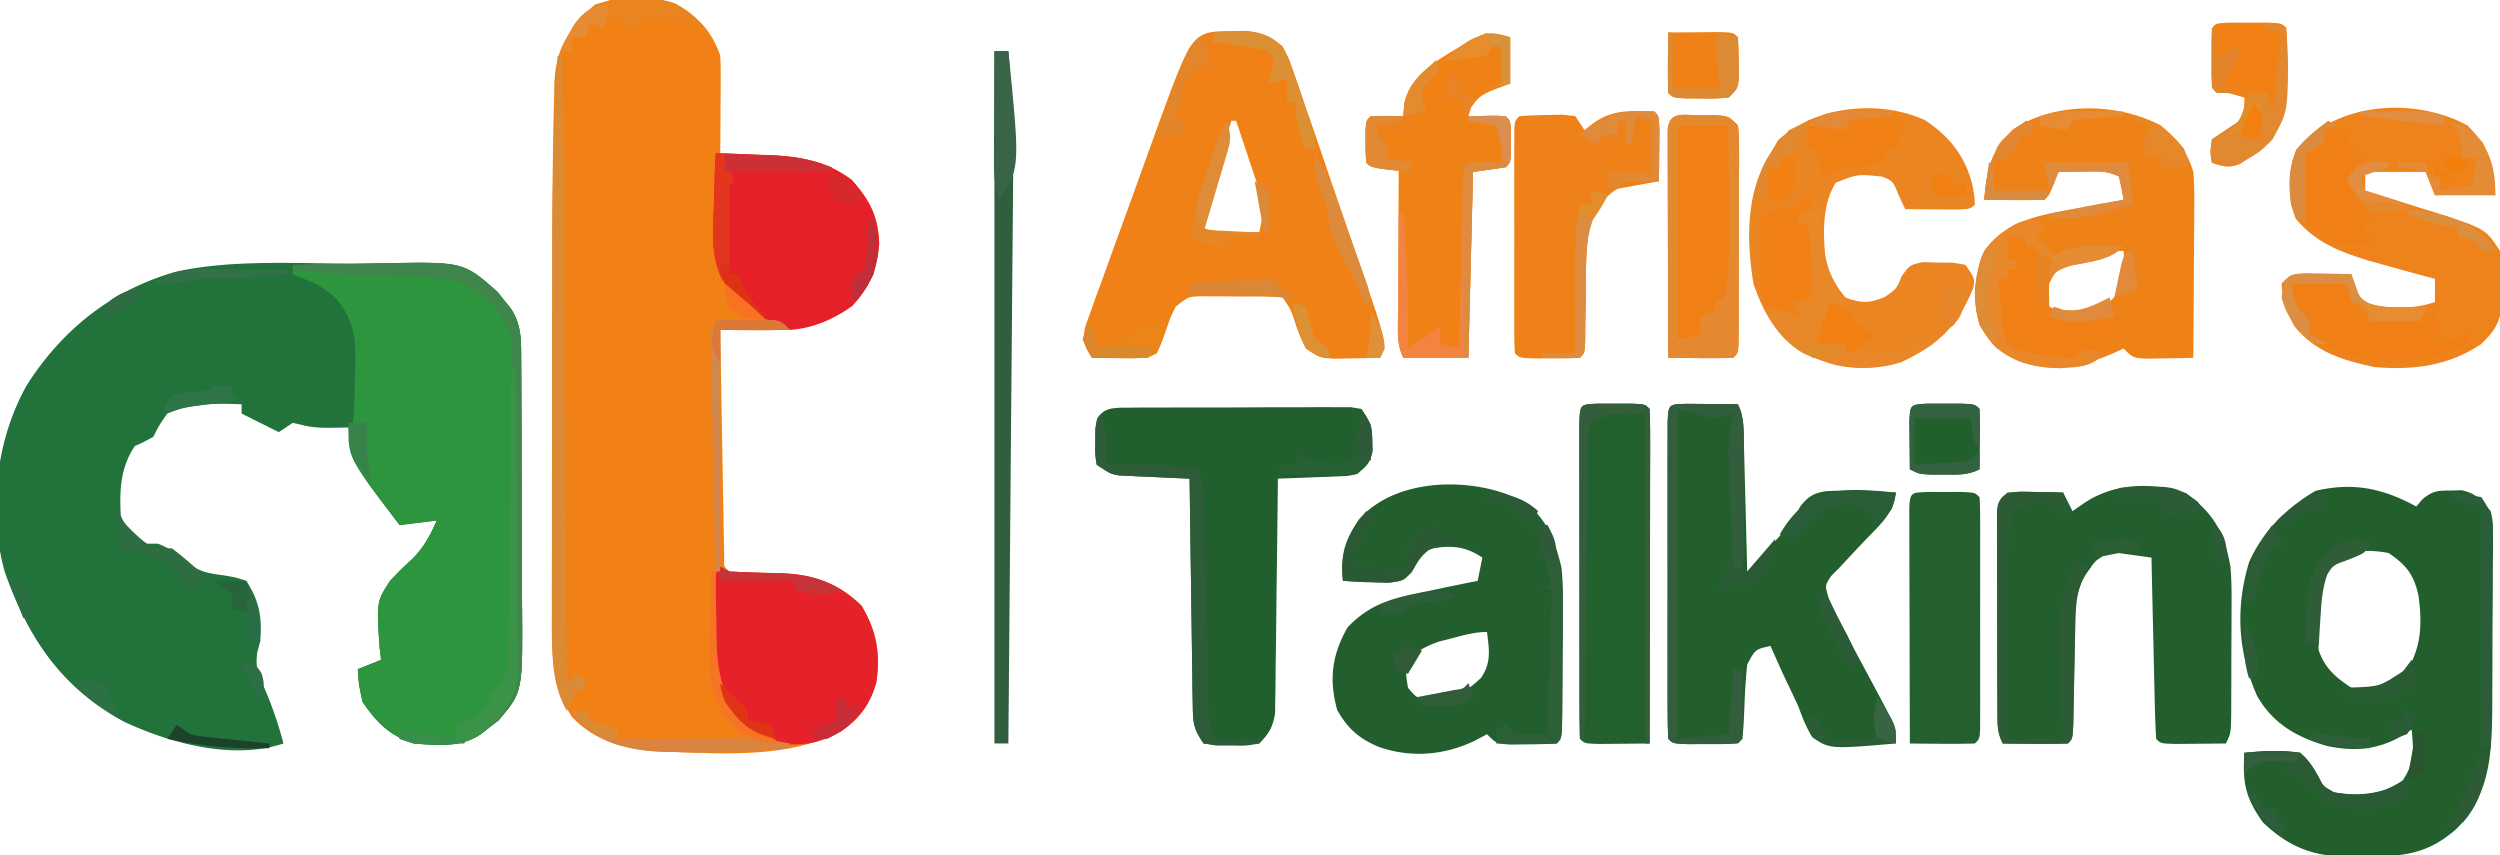 <svg xmlns="http://www.w3.org/2000/svg" width="538" height="184"><path fill="#F18015" d="M145.203.719c4.84 2.61 8.067 6.09 9.797 11.281.081 1.627.108 3.258.098 4.887l-.01 2.842-.025 2.959-.014 2.994c-.012 2.44-.028 4.879-.049 7.318l3.656.113c1.615.066 3.23.132 4.844.2l2.398.068c6.467.291 12.102 1.39 17.38 5.31 3.914 4.413 5.747 7.89 5.921 13.852-.454 5.598-1.988 9.16-5.824 13.27-6.501 4.67-12.9 5.369-20.695 5.261l-2.243-.016A1108.04 1108.04 0 0 1 155 71c.117 7.245.242 14.49.372 21.735a5188 5188 0 0 1 .125 7.4c.058 3.537.122 7.074.187 10.611l.05 3.365.06 3.094.048 2.739c-.067 2.048-.067 2.048 1.158 3.056 3.65.17 7.294.297 10.947.342 6.951.246 12.386 2.061 17.428 6.97 3.251 5.378 4.14 10.336 3.219 16.481-1.236 4.594-3.565 7.858-7.528 10.492-10.945 5.773-24.378 4.957-36.441 4.528l-2.483-.055c-7.064-.332-14.117-2.165-19.08-7.508-4.36-6.87-4.35-14.014-4.305-21.907l-.006-3.147c-.003-3.422.007-6.844.019-10.266v-7.207c.002-5.038.01-10.077.024-15.115.017-6.396.021-12.793.02-19.189 0-4.968.006-9.935.013-14.903.003-2.354.005-4.709.006-7.063.005-7.485.055-14.968.167-22.453l.042-3.159c.05-3.03.129-6.058.218-9.087l.041-2.725c.252-6.709 2.267-10.302 6.761-15.341 4.776-4.16 13.349-3.859 19.141-1.97Z"/><path fill="#22723B" d="M78.028 56.714c1.554-.018 3.109-.042 4.663-.073 17-.325 17-.325 24.368 6.175l1.379 1.746 1.433 1.754c2.513 3.748 2.267 7.316 2.29 11.69l.015 2.15c.015 2.348.022 4.695.027 7.043l.017 4.907c.01 3.432.017 6.865.02 10.297.006 4.384.03 8.767.058 13.15.019 3.381.024 6.762.026 10.143.003 1.615.01 3.23.024 4.845.139 18.366.139 18.366-5.102 24.518l-1.808 1.378-1.817 1.434C99.154 160.982 94.264 160.403 89 160c-5.177-1.726-7.966-4.492-11-9-.812-3.875-.812-3.875-1-7l5-2-.316-2.71c-.657-9.78-.657-9.78 2.214-14.235 2.415-2.555 2.415-2.555 4.84-4.774 2.525-2.546 3.815-5.022 5.262-8.281l-8 1C75 98.551 75 98.551 75 92l-3.75.062c-2.4.013-4.235-.058-6.562-.687L63 91l-3 2-8-4v-2c-5.645-.23-10.697-.227-16 2-1.717 2.445-1.717 2.445-3 5-2.062 1.125-2.062 1.125-4 2-3.08 4.621-3.31 9.515-3 15 1.309 2.925 2.448 3.912 5 6h3c2.541 1.016 4.117 2.11 6.125 4 3.03 2.107 4.44 2.342 8 2.812 2.625.442 2.625.442 4.875 1.188 2.812 4.301 3.441 7.928 3 13l-.629 2.375c-.445 3.15.141 4.624 1.442 7.5A82.154 82.154 0 0 1 61 160c-10.871 3.624-24.3-.013-34.312-4.688C13.216 148.03 5.985 137.22 1 123c-3.615-13.12-1.816-28.513 4.813-40.188 7.61-11.907 18.272-20.438 32.092-24.351 12.706-2.794 27.125-1.622 40.123-1.747Z"/><path fill="#2C953E" d="M63 57c4.696-.1 9.39-.172 14.087-.22 1.594-.02 3.189-.047 4.783-.082 17.825-.379 17.825-.379 25.189 6.118l1.379 1.746 1.433 1.754c2.513 3.748 2.267 7.316 2.29 11.69l.015 2.15c.015 2.348.022 4.695.027 7.043l.017 4.907c.01 3.432.017 6.865.02 10.297.006 4.384.03 8.767.058 13.15.019 3.381.024 6.762.026 10.143.003 1.615.01 3.23.024 4.845.139 18.366.139 18.366-5.102 24.518l-1.808 1.379-1.817 1.433C99.154 160.982 94.264 160.403 89 160c-5.177-1.726-7.966-4.492-11-9-.813-3.875-.813-3.875-1-7l5-2-.316-2.71c-.657-9.78-.657-9.78 2.214-14.235 2.415-2.555 2.415-2.555 4.84-4.774 2.525-2.546 3.815-5.022 5.262-8.281l-8 1c-9.182-12.06-9.182-12.06-11-18 .3-1.341.637-2.674 1-4 .292-3.434.323-6.868.375-10.313l.113-2.802c.072-5.586-.483-9.195-4.116-13.546-1.756-1.714-3.426-2.82-5.684-3.776l-2.114-.934L63 59v-2Z"/><path fill="#225F2D" d="m520 109 1.223-1.473c2.208-1.898 3.336-1.96 6.215-1.965l2.308-.058c3.123.687 4.235 2.052 6.254 4.496.494 2.395.494 2.395.486 5.085l.018 3.066-.043 3.298-.003 3.416a914.15 914.15 0 0 1-.046 7.16c-.037 3.631-.041 7.263-.04 10.895-.01 2.322-.022 4.644-.036 6.967l-.007 3.268c-.118 9.517-.64 18.204-7.747 25.251-6.372 5.636-11.862 5.935-20.02 5.906l-2.814.05c-7.752.005-13.031-1.946-18.748-7.362-3.778-5.31-4.454-8.535-4-15 4.076-.41 7.94-.622 12 0 1.89 1.622 2.807 3.141 4.012 5.305.943 1.903.943 1.903 3.238 3.195 5.57 1.013 10.072.63 14.813-2.563 2.625-3.98 2.335-6.244 1.937-10.937l-2.25 1.438c-5.152 2.927-10.1 3.324-15.957 2.101-6.516-1.887-11.657-4.78-15.078-10.8-4.131-9.433-4.69-18.87-1.715-28.739 3.016-6.796 7.976-11.608 14.313-15.375 8.13-1.89 14.427-.553 21.687 3.375Zm-20 15c-2.322 4.644-1.425 10.946-1 16 1.395 3.868 3.574 5.716 7 8 5.863.677 5.863.677 10.875-2.063 4.132-5.711 4.482-10.845 3.605-17.632-.955-4.582-2.642-6.747-6.48-9.305-6.333-1.127-9.971-.288-14 5Z"/><path fill="#EF8116" d="m265.375 6.688 2.836-.051c3.379.44 5.052 1.335 7.789 3.363 1.392 2.605 1.392 2.605 2.48 5.769l1.263 3.59 1.304 3.883a1507.36 1507.36 0 0 1 4.973 14.486c.97 2.853 1.956 5.7 2.943 8.548 1.179 3.403 2.351 6.81 3.521 10.216l.674 1.96c.63 1.838 1.255 3.68 1.88 5.52l1.078 3.17c2.221 7.183 2.221 7.183.884 9.858a608.7 608.7 0 0 1-6.313.125l-3.55.07C284 77 284 77 281 75c-1.133-2.348-1.133-2.348-2.125-5.063-1.019-3.224-1.019-3.224-2.875-5.937-3.284-.25-6.582-.185-9.875-.188l-2.8-.037-2.692-.005-2.472-.013c-2.457.11-2.457.11-5.161 2.243-1.156 2.376-1.156 2.376-2.063 5.063-1.726 4.831-1.726 4.831-3.937 5.937-2.04.07-4.083.084-6.125.063l-3.32-.028L235 77c-1.645-2.487-2.082-3.576-1.508-6.553l1.053-2.915 1.175-3.318c.435-1.18.87-2.358 1.32-3.573.436-1.219.874-2.437 1.324-3.692.928-2.583 1.865-5.161 2.81-7.737 1.204-3.281 2.39-6.568 3.57-9.858a3296.74 3296.74 0 0 1 3.42-9.463l1.282-3.55c7.201-19.618 7.201-19.618 15.929-19.654ZM265 26a1530.995 1530.995 0 0 0-3 9.188l-.867 2.619-.82 2.548-.762 2.333c-.744 2.727-.744 2.727-.551 7.312h12c1.028-5.092 1.028-5.092-.215-9.645l-.83-2.548-.892-2.62-.881-2.677A717.455 717.455 0 0 0 266 26h-1Z"/><path fill="#225F2D" d="m363.16 86.902 3.902.035 3.91.028L374 87c1.527 3.055 1.24 6.276 1.316 9.633l.063 2.278c.066 2.405.125 4.81.183 7.214l.131 4.887c.108 3.996.209 7.992.307 11.988a1377.68 1377.68 0 0 0 4.344-4.742l2.443-2.668a41.296 41.296 0 0 0 4.713-6.715c1.64-2.025 2.83-2.774 5.413-3.163 5.048-.312 10.047-.066 15.087.288-.445 4.412-3.446 6.966-6.375 10a647.953 647.953 0 0 0-5.625 6l-1.977 2c-1.307 2.045-1.307 2.045-.484 4.727 1.778 3.984 3.75 7.817 5.836 11.648a1587.12 1587.12 0 0 1 5.805 10.841l1.11 2.136.998 1.908C408 157 408 157 408 160c-14.215 1.203-14.215 1.203-17.965-1.324-1.35-2.168-2.171-4.27-3.035-6.676-1.095-2.337-2.2-4.67-3.313-7-.9-1.998-1.798-3.997-2.687-6-3.278.752-3.278.752-5 4a125.107 125.107 0 0 0-.563 8.125c-.316 7.754-.316 7.754-1.437 8.875-2.332.1-4.666.13-7 .125l-3.875.008C360 160 360 160 359 159c-.1-2.203-.128-4.41-.13-6.615l-.005-2.094c-.004-2.295-.001-4.59.002-6.885l-.003-4.764c-.001-3.332.001-6.665.006-9.997.005-4.281.002-8.562-.004-12.843-.004-3.28-.002-6.56 0-9.841 0-1.58 0-3.158-.002-4.737-.003-2.203.001-4.406.007-6.609l.002-3.806c.18-3.974.256-3.782 4.287-3.907Z"/><path fill="#235F2E" d="M328 108c5.018 3.791 6.526 8.093 8 14 .359 2.993.377 5.927.328 8.938l-.006 2.442a604.51 604.51 0 0 1-.04 5.052c-.032 2.59-.042 5.178-.048 7.767l-.03 4.926-.014 2.351c-.073 5.407-.073 5.407-1.19 6.524-2.143.125-4.29.176-6.438.188l-3.558.042C322 160 322 160 320 158l-2.688 1.438c-6.621 3.123-13.605 3.696-20.562 1.312-4.25-1.784-6.744-3.94-9-8-1.801-6.604-1.112-11.811 2.25-17.75 5.079-5.343 10.28-6.417 17.375-7.813l3.098-.654A615.586 615.586 0 0 1 318 125l1-5c-3.797-2.531-6.545-2.607-11-2-2.149 1.482-2.9 2.818-4.156 5.094C302 125 302 125 298.864 125.39l-3.551-.141-3.575-.11L289 125c-.57-5.47.33-8.65 3.438-13.203 8.117-9.335 25.346-9.283 35.562-3.797Zm-15.375 29.313-2.898.738c-2.787.97-4.59 1.922-6.727 3.949-.5 3.042-.5 3.042 0 6 1.971 2.375 1.971 2.375 5.688 2.5 4.371-.128 6.899-1.66 10.035-4.633 2.25-3.29 1.743-6.003 1.277-9.867-2.614 0-4.845.651-7.375 1.313Zm157.813-31.188c6.05 4.428 8.292 8.568 9.562 15.875.243 2.868.258 5.71.23 8.586v2.373c-.004 1.638-.012 3.277-.024 4.916-.019 2.514-.02 5.028-.02 7.543a3828.89 3828.89 0 0 1-.018 4.793l-.003 2.279c-.049 5.278-.049 5.278-1.165 7.51-2.312.027-4.625.046-6.938.063l-3.902.035C465 160 465 160 464 159c-.16-2.883-.26-5.744-.316-8.629l-.063-2.619c-.066-2.771-.125-5.543-.183-8.315l-.131-5.623c-.108-4.604-.209-9.21-.307-13.814a287.106 287.106 0 0 0-4.316-.605l-2.428-.341c-2.494-.255-2.494-.255-5.193 1.633-3.971 4.453-4.328 7.707-4.442 13.668l-.051 2.128a1051.2 1051.2 0 0 0-.132 6.704c-.044 2.246-.091 4.491-.143 6.737-.047 2.03-.084 4.059-.121 6.088C446 159 446 159 445 160c-2.353.073-4.708.084-7.063.063l-3.91-.028L431 160c-1.224-2.447-1.133-4.05-1.145-6.785l-.02-3.014-.003-3.263-.01-3.34a3268.26 3268.26 0 0 1-.007-7.001c-.002-3.582-.02-7.164-.04-10.745a7710.04 7710.04 0 0 1-.005-6.79l-.022-3.263.01-3.014-.005-2.66C430 108 430 108 432 106c2.82-.195 2.82-.195 6.125-.125l3.32.055L444 106l2 4 2.813-1.938c6.466-4.183 14.37-4.311 21.625-1.937Z"/><path fill="#EF8217" d="M465 27c3.665 3.028 5.634 5.475 7 10 .264 3.082.233 6.147.195 9.238l-.008 2.67c-.011 2.801-.037 5.603-.062 8.404-.01 1.905-.02 3.81-.027 5.713-.022 4.659-.057 9.317-.098 13.975-2.125.054-4.25.093-6.375.125l-3.586.07C459 77 459 77 457 75l-1.906.875c-7.218 3.13-12.574 4.406-20.281 2-4.292-1.808-6.316-3.94-8.813-7.875-1.555-5.493-1.201-10.745 1-16 4.565-6.456 11.643-7.625 19-9l3.219-.621c2.59-.484 5.182-.944 7.781-1.379-.344-2.473-.344-2.473-1-5-2.645-1.322-4.678-1.097-7.625-1.063l-3.04.028L443 37l-.938 2.438C441 42 441 42 440 43a153.02 153.02 0 0 1-6.563.063l-3.628-.028L427 43c.553-6.53 1.401-10.474 6.25-15.188 8.999-5.93 22.357-5.765 31.75-.812Zm-15.938 28.25-3.214.703c-3.196 1.175-4.259 2.07-5.848 5.047.222 2.698.222 2.698 1 5 3.887 1.801 5.515 2.148 9.688.875 3.979-2.203 3.979-2.203 6.312-5.875.25-3.667.25-3.667 0-7-2.763 0-5.244.636-7.938 1.25Z"/><path fill="#21602E" d="m243.244 87.725 3.317-.029 3.595.003 3.677-.013c2.569-.006 5.138-.006 7.707-.002 3.944.003 7.887-.02 11.831-.045 2.491-.003 4.982-.003 7.473-.002l3.595-.028 3.317.019 2.929-.002L293 88c1.98 2.97 2.294 3.657 2.313 7l.05 2.062c-.477 2.546-1.373 3.313-3.363 4.938-1.901.432-1.901.432-4.012.512l-2.295.107-2.38.068-2.417.104c-1.965.082-3.93.147-5.896.209l-.018 1.985c-.064 6.814-.148 13.626-.244 20.44a1615.95 1615.95 0 0 0-.084 7.63c-.034 3.653-.086 7.307-.142 10.96l-.02 3.451-.06 3.215-.033 2.826c-.474 2.961-1.32 4.354-3.399 6.493-2.848.496-2.848.496-6.062.437l-3.223-.003L259 160c-2.213-3.32-2.265-4.424-2.319-8.298l-.06-3.275-.035-3.532-.059-3.62c-.06-3.82-.106-7.641-.152-11.463l-.117-7.763c-.096-6.35-.181-12.7-.258-19.049l-3.613-.148-4.7-.227c-.785-.03-1.57-.062-2.38-.094l-2.295-.117-2.11-.095C239 102 239 102 236 100c-.363-2.313-.363-2.313-.312-5l.011-2.688c.621-4.774 3.418-4.567 7.545-4.587Z"/><path fill="#EE831B" d="M531 27c4.62 4.62 6 8.521 6 15h-13l-2-5h-13v4l2.124.655c3.193.995 6.378 2.013 9.563 3.032l3.342 1.03C534.875 49.223 534.875 49.223 538 54c.629 3.594.629 3.594.563 7.5l.003 3.906c-.646 4.103-1.63 5.71-4.566 8.594-7.067 4.777-14.645 5.69-23 5-6.804-1.43-12.801-3.252-17.25-8.813-1.773-3.23-2.583-5.517-2.75-9.187 2-2 2-2 5.04-2.195l3.585.07 3.602.055L506 59l.898 2.418c.875 2.608.875 2.608 2.727 3.895 4.65 1.346 9.77 1.222 14.375-.313v-5l-1.984-.516C519.002 58.684 516 57.848 513 57l-3.156-.879C503.565 54.226 498.267 52.178 494 47c-1.651-4.953-1.86-9.964.188-14.813C502.671 21.947 519.617 20.773 531 27Z"/><path fill="#EA8522" d="M414.219 25.836c5.323 3.479 8.799 7.906 10.281 14.102.406 2.277.406 2.277.5 4.062-1 1-1 1-4.16 1.098l-3.902-.035-3.91-.028L410 45l-1.375-2.938C407.342 38.93 407.342 38.93 405 38c-5.27-.548-5.27-.548-9.938 1.313C391.644 44.74 392.5 51.86 393 58c.929 3.014 1.603 3.792 4 6 3.559 1.287 5.196 1.336 8.688-.125 2.467-1.732 2.467-1.732 3.578-4.46C411 57 411 57 413.848 56.405l3.214.094 3.223.031L423 57c2 3 2 3 1.68 4.867C421.352 70.17 417.14 74.274 409 78c-7.378 2.249-14.087 1.052-21-2-5.47-3.233-8.548-8.864-10.621-14.77-1.606-9.455-1.712-20.007 3.621-28.23l1.625-2.813c8.042-7.407 21.692-8.84 31.594-4.351Z"/><path fill="#F08215" d="M325 8v10l-3.375 1.25c-2.618 1.105-3.46 1.499-5.063 3.938L316 25l3.938-.063A59.19 59.19 0 0 1 324 25c1 1 1 1 1.133 3.031l-.008 2.469.008 2.469C325 35 325 35 324 36l-7 1-1 40h-14c-1.666-3.332-1.12-7.065-1.098-10.727l.005-2.614c.005-2.761.018-5.523.03-8.284.006-1.87.01-3.74.014-5.61.011-4.588.028-9.176.049-13.765l-2.938.063C295 36 295 36 294 35c-.098-1.497-.13-3-.125-4.5l-.008-2.469C294 26 294 26 295 25c2.333-.04 4.667-.042 7 0l.188-2.688c1.537-6.269 6.622-9.022 11.847-12.199C320.145 6.651 320.145 6.651 325 8Z"/><path fill="#22602E" d="m343.906 86.867 3.594.008 3.594-.008C354 87 354 87 355 88c.094 2.24.117 4.482.114 6.723v2.128c0 2.333-.009 4.665-.016 6.997l-.005 4.838a6785.7 6785.7 0 0 1-.024 12.76c-.01 4.336-.015 8.672-.02 13.01-.01 8.514-.028 17.029-.049 25.544-2.312.027-4.625.046-6.938.063l-3.902.035C341 160 341 160 340 159c-.1-2.203-.128-4.41-.13-6.615l-.005-2.094c-.004-2.295-.001-4.59.002-6.885l-.003-4.764c-.001-3.332.001-6.665.006-9.997.005-4.281.002-8.562-.004-12.843-.004-3.28-.002-6.56 0-9.841 0-1.58 0-3.158-.002-4.737-.003-2.203.001-4.406.007-6.609l.002-3.806c.173-3.832.189-3.766 4.033-3.942Z"/><path fill="#E52229" d="m155 122 2 1c3.666.167 7.326.296 10.996.342 6.928.247 12.355 2.079 17.379 6.97 3.251 5.378 4.14 10.336 3.219 16.481-1.236 4.593-3.588 7.785-7.457 10.527-4.421 2.455-8.032 3.33-13.137 2.68-6.587-2.044-9.595-5.056-13.122-10.841-1.1-2.705-1.12-4.847-1.108-7.764l.005-3.229.037-3.353.002-3.39c.046-8.283.046-8.283 1.186-9.423Z"/><path fill="#E62029" d="M154 33c3.001.088 6 .195 9 .313l2.543.068c6.622.282 12.272 1.253 17.734 5.31 3.915 4.413 5.748 7.89 5.922 13.852-.451 5.57-1.998 9.138-5.762 13.27C179.362 68.742 175.03 70.63 170 71c-6.94-1.612-11.05-5.43-14.805-11.32-2.21-4.955-1.82-9.918-1.57-15.242l.082-3.346c.07-2.7.168-5.395.293-8.092Z"/><path fill="#EE8219" d="M356 24c1 1 1 1 1.098 4.16l-.036 3.902-.027 3.91L357 39l-2.012.156-2.675.344-2.637.281c-4.293 1.955-6.042 4.857-7.676 9.219-.689 4.65-.745 9.242-.75 13.938-.033 2.446-.07 4.893-.11 7.34l-.014 3.257C341 76 341 76 340 77c-2.165.099-4.333.13-6.5.125l-3.594.008C327 77 327 77 326 76a75.498 75.498 0 0 1-.13-4.688l-.009-3.023.006-3.289-.003-3.352c0-2.343.001-4.687.006-7.03.005-3.602 0-7.204-.007-10.806 0-2.27.002-4.541.004-6.812l-.006-3.29.01-3.023.002-2.675C326 26 326 26 327 25a95.634 95.634 0 0 1 5.938-.25l3.277-.078L339 25l2 3 1.813-1.438c4.318-3.084 8.09-2.726 13.187-2.562Z"/><path fill="#245F2F" d="m414.906 105.867 3.594.008 3.594-.008C425 106 425 106 426 107a81.4 81.4 0 0 1 .13 4.871l.009 3.145-.006 3.421.003 3.487c0 2.437-.001 4.875-.006 7.313-.005 3.747 0 7.493.007 11.24 0 2.362-.002 4.724-.004 7.085l.006 3.422-.01 3.145-.002 2.783C426 159 426 159 425 160c-2.353.073-4.708.084-7.063.063l-3.91-.028L411 160c-.025-7.53-.043-15.06-.055-22.59-.005-2.563-.012-5.127-.02-7.69a5303.2 5303.2 0 0 1-.023-11.029l-.015-3.497v-3.215l-.007-2.847c.187-3.328.64-3.11 4.026-3.265Z"/><path fill="#F18014" d="m365.938 24.813 3.277-.043C372 25 372 25 374 27c.247 2.094.247 2.094.243 4.71l.01 2.962-.023 3.207v3.28c-.004 2.29-.012 4.581-.024 6.872-.018 3.52-.02 7.04-.02 10.56-.005 2.222-.011 4.442-.018 6.663l-.003 3.213-.02 2.953-.011 2.613C374 76 374 76 373 77c-2.353.073-4.708.084-7.063.063l-3.91-.028L359 77c-.025-7.245-.043-14.49-.055-21.735-.005-2.466-.012-4.933-.02-7.4-.013-3.537-.018-7.074-.023-10.611l-.015-3.365v-3.094l-.007-2.739c.252-4.318 3.426-3.222 7.058-3.244Z"/><path fill="#305F3D" d="M214 11h3a292.573 292.573 0 0 1 1.022 27.982l-.03 3.996a4725.88 4725.88 0 0 1-.093 10.702 8408.09 8408.09 0 0 0-.092 11.239c-.055 7.072-.117 14.144-.18 21.216-.072 8.06-.138 16.121-.203 24.182-.135 16.56-.277 33.122-.424 49.683h-3V11Z"/><path fill="#F18115" d="m480.125 4.867 3.875.008 3.875-.008C491 5 491 5 492 6c.532 8.02 1.094 16.787-3 24-2.438 2.438-2.438 2.438-5 4l-2.063 1.313c-2.367.84-3.606.52-5.937-.313-.375-2.25-.375-2.25 0-5a374.925 374.925 0 0 1 6-4c.962-2.628.962-2.628 1-5l-7-2c-.027-2.146-.046-4.292-.063-6.438l-.035-3.62c.135-4.058.14-3.901 4.223-4.075Z"/><path fill="#E48930" d="m365.938 24.813 3.277-.043C372 25 372 25 374 27c.247 2.094.247 2.094.243 4.71l.01 2.962-.023 3.207v3.28c-.004 2.29-.012 4.581-.024 6.872-.018 3.52-.02 7.04-.02 10.56-.005 2.222-.011 4.442-.018 6.663l-.003 3.213-.02 2.953-.011 2.613C374 76 374 76 373 77c-2.353.073-4.708.084-7.063.063l-3.91-.028L359 77c-.025-7.245-.043-14.49-.055-21.735-.005-2.466-.012-4.933-.02-7.4-.013-3.537-.018-7.074-.023-10.611l-.015-3.365v-3.094l-.007-2.739c.252-4.318 3.426-3.222 7.058-3.244ZM361 27v46l5-1v-4l3-1v-2l2-1c1.061-4.461 1.117-8.798 1.098-13.367l-.005-2.06c-.005-2.15-.018-4.299-.03-6.448-.006-1.466-.01-2.932-.014-4.398A3835.74 3835.74 0 0 0 372 27h-11Z"/><path fill="#40854B" d="M63 57c4.696-.1 9.39-.172 14.087-.22 1.594-.02 3.189-.047 4.783-.082 17.825-.379 17.825-.379 25.189 6.118l1.379 1.746 1.433 1.754c2.513 3.748 2.267 7.316 2.29 11.69l.015 2.15c.015 2.348.022 4.695.027 7.043l.017 4.907c.01 3.432.017 6.865.02 10.297.006 4.384.03 8.767.058 13.15.019 3.381.024 6.762.026 10.143.003 1.615.01 3.23.024 4.845.139 18.366.139 18.366-5.102 24.518l-1.808 1.379-1.817 1.433c-3.15 2.193-5.25 2.264-9.058 2.254l-2.934.008C89 160 89 160 86 159v-2l2.063.438c3.3.631 6.608 1.105 9.937 1.562v-3l2.875-1.25c3.283-1.838 3.812-2.417 5.125-5.75l1.522-1.686c2.046-3.204 1.891-5.619 1.942-9.406l.04-2.14c.041-2.329.06-4.657.078-6.987.022-1.621.045-3.243.069-4.864.047-3.396.083-6.792.112-10.188.038-4.352.098-8.702.166-13.054.05-3.347.089-6.694.125-10.042.019-1.604.04-3.209.064-4.813.032-2.243.05-4.485.065-6.728l.04-3.867c-.398-5.759-2.966-8.452-7.223-12.225-5.738-3.854-11.64-3.516-18.313-3.625-2.183-.052-4.367-.106-6.55-.164l-3.147-.083C70.957 58.955 67.003 58.515 63 58v-1Z"/><path fill="#F08015" d="M493 61h12l2 4c1.203 1.807 1.203 1.807 3 3 2.639.4 2.639.4 5.5.25.96-.015 1.918-.03 2.906-.047 2.708-.107 2.708-.107 5.594-1.203l1 3-1 2h-2l2 2 7-2v2c-5.134 3.105-9.12 3.462-14.938 3.375l-2.341.035c-6.655-.034-11.139-1.688-16.721-5.41-.688-2.625-.688-2.625-1-5l-3-1v-5Z"/><path fill="#F08014" d="M432 51h4v2h2l.402 2.52.536 3.292.527 3.27c.474 2.967.474 2.967 1.535 5.918h15v2h-2v2l-2 2v2c-6.116 1.63-12.365 1.612-18.5.188-3.52-3.08-3.698-6.082-4.371-10.594C429 63 429 63 430 60h2v-2h2v-2h-2l-1-3 1-2Z"/><path fill="#335E3D" d="m363.16 86.902 3.902.035 3.91.028L374 87c1.495 2.99 1.163 6.064 1.168 9.344l.01 2.196c.005 1.534.007 3.067.007 4.6.002 2.35.02 4.7.04 7.051.003 1.489.005 2.977.005 4.465l.022 2.137c-.023 4.978-.023 4.978-2.252 7.207-.168-4.18-.329-8.362-.482-12.543-.053-1.42-.109-2.842-.166-4.262-.083-2.048-.158-4.096-.23-6.144l-.144-3.73c.02-2.95.319-5.467 1.022-8.321l-2.063.625C368 90 368 90 361 88v71l11-1 1-14h2c.027 2.48.047 4.958.063 7.438l.025 2.142c.009 1.807-.036 3.614-.088 5.42-1 1-1 1-4.125 1.133l-3.875-.008-3.875.008C360 160 360 160 359 159c-.1-2.203-.128-4.41-.13-6.615l-.005-2.094c-.004-2.295-.001-4.59.002-6.885l-.003-4.764c-.001-3.332.001-6.665.006-9.997.005-4.281.002-8.562-.004-12.843-.004-3.28-.002-6.56 0-9.841 0-1.58 0-3.158-.002-4.737-.003-2.203.001-4.406.007-6.609l.002-3.806c.18-3.974.256-3.782 4.287-3.907Z"/><path fill="#DB8A36" d="M120 12h1l1 135 2-2 2 1v2l-2 1c-1.134 2.017-1.134 2.017-2 4-3.644-6.317-3.144-13.381-3.13-20.446l-.005-3.151c-.004-3.438-.001-6.875.002-10.313a12468.63 12468.63 0 0 1 .002-22.386c.006-6.421.003-12.842-.003-19.263-.004-4.981-.002-9.962 0-14.942 0-2.364 0-4.727-.002-7.09-.012-14.502.294-28.931 1.136-43.409Z"/><path fill="#F08015" d="M500 28h5v3c1.938 2.188 1.938 2.188 4 4l-3 5 5 7-3 1 2 4c-3.414 1.104-4.75 1.105-8.125-.313-5.776-3.39-5.776-3.39-6.875-6.687-.119-2.018-.175-4.04-.188-6.063l-.042-3.222C495 33 495 33 497 31h3v-3Z"/><path fill="#E8882A" d="m440 48-2 4h2l2 3 1.875-1c4.387-1.404 8.557-1.16 13.125-1-3.108 3.108-7.034 3.234-11.25 4.121-3.055.662-3.055.662-4.75 3.879-.167 2.625-.167 2.625 0 5-2-1-2-1-2.625-2.563-.539-3.501-.434-6.895-.375-10.437h-2v-2h-4v5h2v2h-2v2h-2c.142 1.584.289 3.167.438 4.75l.246 2.672c.281 2.293.581 4.388 1.316 6.578 4.434 2.717 9.93 2.626 15 3l1-2 5 1c-3.081 3.081-5.421 2.961-9.75 3.25-5.152-.096-9.78-1.232-13.828-4.54-3.397-3.65-4.339-6.813-4.422-11.71.364-5.34 1.346-8.893 5.438-12.5 3.32-2.582 5.344-3.906 9.562-2.5Z"/><path fill="#F18015" d="M388 42h2v4h-3v2h2c3.2 11.6 3.2 11.6 1 16l-3 2v2a84.76 84.76 0 0 1-7-2c-1.473-3.932-1.11-8.11-1.063-12.25l.014-2.258c.012-1.83.03-3.661.049-5.492a161.52 161.52 0 0 1 9-2v-2Z"/><path fill="#21602D" d="m414.906 86.867 3.594.008 3.594-.008C425 87 425 87 426 88c.073 2.186.084 4.375.063 6.563l-.028 3.628L426 101c-2.61 1.305-4.59 1.133-7.5 1.125l-2.969.008C413 102 413 102 411 101c-.027-2.146-.046-4.292-.063-6.438l-.035-3.62c.13-3.898.13-3.898 4.004-4.075Z"/><path fill="#E88829" d="m392 45 .078 2.633c.406 8.239 1.06 12.506 6.922 18.367h-5v6l-3 1-1 2 7-1v2c7.564.206 7.564.206 15-1v-2l4 1c-7.126 4.248-12.923 6.377-21.344 4.469-6.088-1.867-10.268-3.98-13.469-9.719L380 66a84.76 84.76 0 0 1 7 2l-1-3 4-1a98.44 98.44 0 0 0-1-16h-2v-2c3-1 3-1 5-1Z"/><path fill="#F08117" d="M359 7c2.312-.027 4.625-.046 6.938-.063l3.902-.035C373 7 373 7 374 8c.125 1.81.176 3.624.188 5.438l.042 2.996C374 19 374 19 372 21c-2.785.23-2.785.23-6.063.188l-3.285-.02C360 21 360 21 359 20a153.02 153.02 0 0 1-.063-6.563l.028-3.628L359 7Z"/><path fill="#F18115" d="m401.875 23.875 3.492.055L408 24v2h2c-.506 2.169-1 4-2 6h-2l-1 3-2.082.402-2.73.535-2.708.528c-2.594.512-2.594.512-5.48 1.535l-1-6h-2v-6c4.463-1.723 8.102-2.222 12.875-2.125Z"/><path fill="#2D5B36" d="m434.82 105.805 3.305.07 3.32.055L444 106l1 5-2.063-1.625c-2.997-1.763-2.997-1.763-6.75-.563L433 110c-.869 5.964-1.134 11.728-1.098 17.75l.005 2.723c.005 2.843.018 5.685.03 8.527.006 1.939.01 3.878.014 5.816.011 4.728.028 9.456.049 14.184h12l-.324-5.844-.363-7.656-.221-3.844c-.36-8.145.27-13.381 3.908-20.656l3 1-1.47 2.034c-1.894 3.671-1.944 6.298-2.007 10.42l-.047 2.123a697.192 697.192 0 0 0-.101 6.673 1644.9 1644.9 0 0 1-.123 6.716c-.04 2.02-.067 4.041-.094 6.062C446 159 446 159 445 160c-2.353.073-4.708.084-7.063.063l-3.91-.028L431 160c-1.224-2.447-1.133-4.05-1.145-6.785l-.02-3.014-.003-3.263-.01-3.34a3268.26 3268.26 0 0 1-.007-7.001c-.002-3.582-.02-7.164-.04-10.745a7710.04 7710.04 0 0 1-.005-6.79l-.022-3.263.01-3.014-.005-2.66c.408-3.51 1.666-4.085 5.067-4.32Z"/><path fill="#2E5C39" d="M237 89c1.176 3.674 1.074 7.17 1 11l2.344-.035c5.995-.052 11.729.123 17.656 1.035.868 3.015 1.143 5.74 1.19 8.873l.05 2.923.041 3.138.056 3.242c.059 3.42.112 6.841.163 10.261.068 4.5.141 8.998.219 13.497l.04 3.131.052 2.933.038 2.567c.158 2.553.595 4.942 1.151 7.435h10v1c-1.958.08-3.916.14-5.875.188l-3.305.105L259 160c-2.213-3.32-2.265-4.424-2.319-8.298l-.06-3.275-.035-3.532-.059-3.62c-.06-3.82-.106-7.641-.152-11.463l-.117-7.763c-.096-6.35-.181-12.7-.258-19.049l-3.613-.148-4.7-.227c-.785-.03-1.57-.062-2.38-.094l-2.295-.117-2.11-.095C239 102 239 102 236 100c-.328-2.348-.328-2.348-.25-5.063.015-.898.03-1.796.047-2.722C236 90 236 90 237 89Z"/><path fill="#345D3C" d="m343.906 86.867 3.594.008 3.594-.008C354 87 354 87 355 88c.094 2.24.117 4.482.114 6.723v2.128c0 2.333-.009 4.665-.016 6.997l-.005 4.838a6785.7 6785.7 0 0 1-.024 12.76c-.01 4.336-.015 8.672-.02 13.01-.01 8.514-.028 17.029-.049 25.544h-1V89c-6.586-.25-6.586-.25-12 2a139.474 139.474 0 0 0-.205 6.356l-.03 2.01a1816.48 1816.48 0 0 0-.081 6.607l-.063 4.57a6800.6 6800.6 0 0 0-.153 12.048c-.05 4.095-.106 8.19-.161 12.286-.108 8.04-.21 16.082-.307 24.123h-1c-.023-9.24-.04-18.48-.052-27.72-.005-4.29-.012-8.58-.023-12.87a6417.03 6417.03 0 0 1-.02-12.41 2129.41 2129.41 0 0 0-.01-4.745 1904.68 1904.68 0 0 1-.009-6.624l-.006-3.815c.164-3.838.178-3.773 4.026-3.949Z"/><path fill="#F28340" d="M316 25c6.152-.098 6.152-.098 8 0 1 1 1 1 1.133 3.031l-.008 2.469.008 2.469C325 35 325 35 324 36l-7 1-1 40h-14c-1.435-2.87-1.112-5.335-1.098-8.54l.01-3.944.026-4.141c.005-1.388.01-2.776.013-4.164.012-3.404.028-6.807.049-10.211h1c.838 9.71 1.123 19.26 1 29l7-5v4l4 1 .076-3.564c.094-4.348.194-8.696.296-13.044.044-1.884.085-3.77.125-5.654.058-2.703.122-5.406.187-8.11l.05-2.569c.152-5.945.152-5.945 1.266-7.059 2.333-.04 4.667-.042 7 0 .21-4.14.21-4.14-1-8-3.03-.658-3.03-.658-6-1v-1Z"/><path fill="#E2882F" d="m487 5 5 1c.626 17.61.626 17.61-3 24-2.438 2.438-2.438 2.438-5 4l-2.063 1.313c-2.367.84-3.606.52-5.937-.313-.375-2.25-.375-2.25 0-5a748.858 748.858 0 0 1 6-4c1.428-3.11 1.428-3.11 2-6h4l1 4 2-17-4-1V5Z"/><path fill="#3A9347" d="M110 79h1c.093 9.023.164 18.046.207 27.07.021 4.19.05 8.38.095 12.57a1479 1479 0 0 1 .078 12.138c.007 1.541.021 3.083.043 4.624.03 2.164.033 4.327.031 6.491l.027 3.728c-.742 5.214-3.222 8.27-7.106 11.691-3.57 2.537-5.46 2.825-9.813 2.813l-2.933.008C89 160 89 160 86 159v-2l2.063.438c3.3.631 6.608 1.105 9.937 1.562v-3l2.875-1.25c3.283-1.838 3.812-2.417 5.125-5.75l1.524-1.722c1.973-3.046 1.874-5.175 1.908-8.79l.031-1.953c.03-2.121.04-4.242.049-6.363l.054-4.422c.048-3.873.077-7.746.104-11.62.03-3.955.076-7.91.121-11.864.086-7.755.153-15.51.209-23.266Z"/><path fill="#EE8115" d="M356 24c1 1 1 1 1.098 4.16l-.036 3.902-.027 3.91L357 39l-11 2v-4h9v-3l-8 1 1-4h2v-5h-2v3h-3l-1 2-4-2c5.572-4.668 8.941-5.228 16-5Z"/><path fill="#2D6037" d="M331 113h2c2.385 6.12 3.435 11.385 3.328 17.938l-.006 2.442a604.51 604.51 0 0 1-.04 5.052c-.032 2.59-.042 5.178-.048 7.767l-.03 4.926-.014 2.351c-.073 5.407-.073 5.407-1.19 6.524a153.02 153.02 0 0 1-6.563.063l-3.628-.028L322 160v-3l2-1 2 2c3.583.167 3.583.167 7 0v-3c.067-2.14.141-4.279.219-6.418l.136-3.799.145-3.97.145-4.006L334 127l-2-1h2l-.656-2.59-.844-3.347-.844-3.34C331 114 331 114 331 113Z"/><path fill="#2C5D3A" d="M527 106c3.375.313 3.375.313 7 1 2.19 3.285 2.246 4.218 2.227 8.022v3.094l-.032 3.333-.008 3.418c-.011 3.607-.037 7.214-.062 10.82-.01 2.444-.02 4.887-.027 7.33A5388.58 5388.58 0 0 1 536 161h-2v-52l-5-1-2-2Z"/><path fill="#EE8119" d="m309 13 1 2-2.063 1.625c-2.32 2.287-2.32 2.287-1.687 5.625L307 25l-3 1-1 5-1-2h-4l.563 1.938L299 33l-1 1 6 1-1 2c-7.875-.875-7.875-.875-9-2-.098-1.497-.13-3-.125-4.5l-.008-2.469C294 26 294 26 295 25c2.333-.04 4.667-.042 7 0l.188-2.688c.998-4.07 2.703-5.591 5.812-8.312l1-1Z"/><path fill="#EA841F" d="M145.309.824C147.836 2.238 149.684 3.368 151 6l-3.188-1C143.43 3.848 143.43 3.848 139 4c-1.815 1.396-1.815 1.396-3 3l-2-2c-2.069-.643-2.069-.643-4-1l-1 2-2-1-1 3h-3v3h-2c1.395-4.438 3.519-6.943 7-10 5.382-1.794 11.917-2.1 17.309-.176Z"/><path fill="#F0821A" d="m528 28 3 2-1 4h3c.563 1.938.563 1.938 1 4l-1 1 2 2h-10v-3h-2l-1-2c-2.527-.656-2.527-.656-5-1v-1h5v-3h2l1 1 3-4Z"/><path fill="#EF8116" d="m436 26 2 1c-1.477 6.646-1.477 6.646-4.125 8.438-.619.185-1.238.37-1.875.562v5h9l-1 2h-13c.569-6.71 1.38-10.745 6.688-15.313L436 26Z"/><path fill="#DC8F42" d="m495.941 58.902 3.622.035 3.628.028L506 59l.75 2.375c1.017 2.674 1.017 2.674 3.047 3.93 2.597.82 4.734.892 7.453.82l2.703-.055L522 66l-1 3h-11l-1-3-3-1-1-4h-12c.935 4.982.935 4.982 4 8v3l4 2c-3 0-3 0-5.563-2.188-2.315-2.672-3.566-4.416-4.437-7.812.543-3.908.846-4.962 4.941-5.098Z"/><path fill="#396447" d="M214 11h3c2.525 25.212 2.525 25.212-2 32-1.14-3.418-1.113-6.035-1.098-9.637l.01-3.935.025-4.116A3930.774 3930.774 0 0 1 214 11Z"/><path fill="#DA8440" d="M123 153h3l1 2a101.38 101.38 0 0 0 6 2v2l2.75-.016c3.389-.017 6.777-.03 10.165-.039 1.463-.005 2.925-.012 4.388-.02 2.11-.013 4.22-.018 6.33-.023l3.84-.016c3.274.106 6.316.49 9.527 1.114v1c-8.484.836-16.855 1.125-25.375.813l-2.481-.055c-6.755-.317-13.499-1.872-18.207-7.008L123 153Z"/><path fill="#D1874D" d="m160.938 68.813 3.84-.043C168 69 168 69 170 71h-15v52h-1c-.168-7.53-.328-15.06-.482-22.59-.054-2.563-.109-5.127-.166-7.69-.082-3.676-.157-7.352-.23-11.029l-.083-3.497-.06-3.215-.061-2.847c.18-4.693 4.192-3.3 8.02-3.32Z"/><path fill="#DC8A33" d="M359 7h1v12h10l-1-12 5 1c.054 1.791.093 3.583.125 5.375l.07 3.023C374 19 374 19 372 21c-2.785.23-2.785.23-6.063.188l-3.285-.02C360 21 360 21 359 20a153.02 153.02 0 0 1-.063-6.563l.028-3.628L359 7Z"/><path fill="#2B5935" d="m294 110 2 1-1.375 1.563c-2.007 3.01-2.752 5.946-3.625 9.437h3c2.674.286 5.334.65 8 1l.625-3.313C304 116 304 116 307.125 114.064L310 113v2l4 2-3.75.625c-2.25.464-2.25.464-4.25 1.375l-1.688 3.125C302 125 302 125 298.873 125.391A133.73 133.73 0 0 1 289 125c-.67-6.44 1.246-9.838 5-15Z"/><path fill="#DD8D3F" d="m342 41 4 1-1.957 2.633c-3.219 5.632-2.68 11.927-2.73 18.242-.042 2.456-.088 4.912-.137 7.367l-.034 3.277C341 76 341 76 340 77c-2.67.141-5.324.042-8 0v-1h7l-.016-2.184c-.02-3.293-.034-6.586-.046-9.879l-.026-3.435c-.016-5.61.07-10.978 1.088-16.502h3l-1-3Z"/><path fill="#E38C35" d="M527 26c3.422.95 4.91 1.895 7.25 4.625 2.088 4.027 2.44 6.883 2.75 11.375h-13l-2-5c-3.053-.898-3.053-.898-6-1v-1h6l1 3h2v3l7-1 1-6h-3l-.375-2.313c-.506-2.89-.506-2.89-2.625-5.687Z"/><path fill="#2B5B35" d="M483 162c4.076-.41 7.94-.622 12 0 1.89 1.622 2.807 3.141 4.012 5.305.943 1.903.943 1.903 3.238 3.195 5.574 1.013 10.797.24 15.75-2.5-.125 1.875-.125 1.875-1 4-5.288 2.46-9.829 2.643-15.375 1L499 172v-2l-3-1-2-3h-2l-1-2c-3.717-.349-3.717-.349-6.813 1.5L483 167v-5Z"/><path fill="#346140" d="m414.906 86.867 3.594.008 3.594-.008C425 87 425 87 426 88c.141 2.67.042 5.324 0 8h-1l-1-6h-12v10c1.959-.114 3.917-.241 5.875-.375l3.305-.21c2.95-.148 2.95-.148 4.82-2.415v4c-2.61 1.305-4.59 1.133-7.5 1.125l-2.969.008C413 102 413 102 411 101c-.027-2.146-.046-4.292-.063-6.438l-.035-3.62c.13-3.898.13-3.898 4.004-4.075Z"/><path fill="#E4351F" d="M154 33h2l2 6-1 1a62.92 62.92 0 0 0-.098 4.254l.01 2.588.025 2.72.014 2.733c.012 2.235.028 4.47.049 6.705h2l.75 2.25c1.341 2.951 2.86 4.598 5.25 6.75-5.05-1.672-7.041-3.845-9.813-8.277-2.174-4.988-1.813-9.94-1.562-15.285l.082-3.346c.07-2.7.168-5.395.293-8.092Z"/><path fill="#295E38" d="M408 106c-.742 3.781-.742 3.781-3.063 5.75L403 113v-2l-2-1v-1c-5.956-.64-5.956-.64-10.875 2.375L388 114l-2 2-3-1c6.31-10.78 13.764-10.034 25-9Z"/><path fill="#DD8C3D" d="M316 25c6.152-.098 6.152-.098 8 0 1 1 1 1 1.133 3.031l-.008 2.469.008 2.469C325 35 325 35 324 36l-7 1-1 40-3-1h2l-.016-3.656c-.018-4.46-.03-8.92-.039-13.379-.005-1.933-.012-3.866-.02-5.8-.013-2.772-.018-5.545-.023-8.317l-.015-2.636c0-2.071.05-4.142.113-6.212 1-1 1-1 4.563-1.063L323 35c.21-4.14.21-4.14-1-8-3.03-.658-3.03-.658-6-1v-1Z"/><path fill="#DB9034" d="M261 7a215.88 215.88 0 0 1 4.688-.188l2.636-.105c3.531.387 4.979.92 7.676 3.293 1.626 3.243 2.717 6.61 3.813 10.063.31.923.622 1.847.943 2.798C283 29.613 283 29.613 283 32h-2c-1.604-3.508-2.22-6.144-2-10h-2v-5l-4 1 .563-2.375c.697-2.596.697-2.596-.563-4.625-2.81-.692-2.81-.692-6.063-1.125l-3.347-.508L261 9V7Z"/><path fill="#F27F12" d="M394 65c3.161 1.37 3.993 1.99 6 5 2.05 1.192 2.05 1.192 4 2l-6 4-1-2-7 1 1-1.938c1.073-1.83 1.073-1.83 1-3.062.653-1.672 1.319-3.34 2-5Z"/><path fill="#E08C36" d="M264 26c1.153 3.459.8 4.471-.215 7.887l-.83 2.842-.892 2.959-.881 2.994c-.72 2.441-1.45 4.88-2.182 7.318h12v1h-7v2l-7-1c-.38-5.968.938-10.433 3-16l1.063-3.313A45.16 45.16 0 0 1 264 26Z"/><path fill="#EC8519" d="M234 70h1l1 5c3.25-.361 4.655-.633 6.938-3.063C245 70 245 70 248.25 69.75L251 70a101.168 101.168 0 0 1-2 6c-2.765 1.382-5.046 1.095-8.125 1.063l-3.32-.028L235 77c-1.063-1.813-1.063-1.813-2-4l1-3Z"/><path fill="#DF8B3B" d="M356 24c1 1 1 1 1.098 4.16l-.036 3.902-.027 3.91L357 39h-8v-1h7l-1-12-3-1-1 6h-1v-5h-2v3h-3l-1 2-4-2c5.572-4.668 8.941-5.228 16-5Z"/><path fill="#2E6C42" d="m24 109 1.688 2.25c2.279 2.71 4.38 4.77 7.312 6.75h4a77.308 77.308 0 0 1 8 7l-4 2-3-2v-2c-2.35-2.35-3.957-2.731-7.125-3.625-.91-.26-1.82-.52-2.758-.79L26 118l-2-9Z"/><path fill="#DF8A3C" d="M440 35h18l1 9a687.648 687.648 0 0 1-5.625 1.5l-3.164.844c-3.168.647-5.988.772-9.211.656v-1l16-3-1-5c-2.645-1.322-4.678-1.097-7.625-1.063l-3.04.028L443 37l-2 4-1-6Z"/><path fill="#286035" d="M293 89c2.593 2.593 2.277 4.487 2.363 8.027-.474 2.574-1.344 3.343-3.363 4.973-1.901.34-1.901.34-4.012.293l-2.295-.03-2.38-.076-2.417-.04A525.76 525.76 0 0 1 275 102l1-2h3v-2l2.047.508 2.703.617 2.672.633c2.907.273 4.145-.223 6.578-1.758l-.563-1.688c-.513-2.711-.101-4.656.563-7.312Z"/><path fill="#E38529" d="m258 8 2 1v5l-1.89.68c-2.833 1.773-3.043 3.257-3.86 6.445l-.734 2.758L253 26h2l-1 3h-4l-1 2c.736-4.627 2.291-8.825 3.938-13.188l.802-2.193c2.015-5.374 2.015-5.374 4.26-7.619Z"/><path fill="#D8923B" d="M325 8v10l-5 1 3-1v-8h-3v2l-9 1c4.296-4.296 7.901-6.973 14-5Z"/><path fill="#F87425" d="M153 123h1l.012 2.076c.034 3.142.104 6.283.175 9.424l.018 3.266c.19 6.93 1.11 11.938 5.795 17.234 2.496 1.9 2.496 1.9 5 3l3 2c-4.194-.247-6.454-.553-9.75-3.25-3.862-4.72-5.634-7.733-5.543-13.926l.03-3.506c.024-1.198.05-2.396.076-3.63l.04-3.69c.036-3 .085-5.999.147-8.998Z"/><path fill="#2E5D38" d="M507.813 116.25 510 117c-1 2-1 2-4.438 3.375-3.498 1.234-3.498 1.234-4.746 3.305-1.07 3.04-1.248 5.857-1.441 9.07l-.227 3.547L499 139l-3-1c.765-14.595.765-14.595 6.375-20.5 2.625-1.5 2.625-1.5 5.438-1.25Z"/><path fill="#DD8B3B" d="M283 33c3.08 4.621 4.622 9.875 6.478 15.08.71 1.982 1.43 3.96 2.153 5.938l1.35 3.767c.41 1.144.822 2.287 1.246 3.465C295 64 295 64 294 66l-.77-1.793c-2.157-4.995-2.157-4.995-4.855-9.707-1.681-3.057-2.232-5.956-2.902-9.36-.441-2.285-.441-2.285-1.598-4.89-.993-2.553-1.03-4.534-.875-7.25Z"/><path fill="#E6882A" d="M459 25c4.982 1.275 7.703 3.043 11 7 .813 2.313.813 2.313 1 4h-6v-3l-3 1c-1-3-1-3-.063-5.188L463 27l-4-1v-1Z"/><path fill="#DB8735" d="M275 60v2l3 1-1 2-1-1a73.608 73.608 0 0 0-4.473-.316l-2.724-.127-2.865-.12-2.877-.13c-2.354-.107-4.707-.209-7.061-.307v-2c2.604-.168 5.208-.334 7.813-.5l2.236-.145c2.99-.189 5.955-.355 8.951-.355Z"/><path fill="#CE2F37" d="M156 33c2.71.115 5.417.241 8.125.375l2.305.094c4.516.233 8.312.858 12.57 2.531v1h-23v-4Z"/><path fill="#DB8B3D" d="m501 26 2 1-3 1v3l-4 2v15c-2-1-2-1-3-4-.411-4.222-.475-7.874 1.188-11.813 2.04-2.461 4.234-4.306 6.812-6.187Z"/><path fill="#E18934" d="M298.563 24.938 302 25v1l-6 1 1 3 2 1-1 3 6 1-1 2c-7.875-.875-7.875-.875-9-2-.098-1.497-.13-3-.125-4.5l-.008-2.469c.233-3.567.978-3.028 4.695-3.093Z"/><path fill="#E08931" d="M389 27c-1.528 3.438-3.502 6.19-6 9h-2v6h-3c.298-5.953 3.133-9.702 7-14 2-1 2-1 4-1Z"/><path fill="#2A5C37" d="M456 105c11.788-.566 11.788-.566 17 3l1 2-8 1-2-4h-8v-2Z"/><path fill="#DB7836" d="M154 69c2.291-.054 4.583-.093 6.875-.125l3.867-.07C168 69 168 69 170 71h-15v7c-1.604-2.547-2.064-3.614-1.559-6.645.185-.777.37-1.554.559-2.355Z"/><path fill="#DE8C36" d="M429 52c1.453 2.906.287 4.906-.512 7.906C427.39 64.62 427.75 67.8 430 72l-1 2c-3.189-3.466-3.77-6.337-4-11 1.087-8.087 1.087-8.087 4-11Z"/><path fill="#E3842A" d="M476 6h1v6l5-2c-.613 2.962-1.254 4.38-3 7v2l4 1c-2 .043-4 .04-6 0-1-1-1-1-1.098-3.941l.036-3.622.027-3.628L476 6Z"/><path fill="#F28012" d="M383 34h3c.25 3.313.25 3.313 0 7-2 1.938-2 1.938-4 3-2-3-2-3-1.625-5.688L381 36h2v-2Z"/><path fill="#C73438" d="m155 122 2 1c3.725.2 7.443.345 11.172.43 4.992.197 8.445.926 12.828 3.57-3.283 1.642-6.425.519-10 0v-2h-16v-3Z"/><path fill="#2D5D37" d="m489 113 2 4-3 2c-.94 2.38-.94 2.38-1.563 5.063-.69 2.722-.69 2.722-1.437 4.937l-2 1c.177-6.945 1.882-11.423 6-17Z"/><path fill="#295C35" d="M382 116c0 4.197-1.296 5.823-4 9-2.695 1.096-5.1 1.517-8 2l1-6 5 2 6-7Z"/><path fill="#327048" d="m45.203 57.902 2.969.01 3.078.026 3.125.013c2.542.012 5.083.028 7.625.049v1c-6.36.585-12.611 1-19 1-1.67.318-3.337.65-5 1a98.487 98.487 0 0 1-5 0c4.184-2.79 7.234-3.127 12.203-3.098Z"/><path fill="#E48C33" d="M457 53c-3.092 3.092-6.96 3.23-11.152 4.121-2.85.88-4.016 1.587-5.848 3.879.506-2.169 1-4 2-6 4.701-2.73 9.747-2.184 15-2Z"/><path fill="#DD8E3C" d="M518 45c6.635.565 13.43 2.196 18.063 7.25L537 54h-3l-1-2c-2.025-.652-2.025-.652-4-1v-2l-2.688-.375c-3.016-.57-5.515-1.391-8.312-2.625v-1Z"/><path fill="#E28D40" d="M511.188 34.75 514 35v1l-6 2 1 3c2.097 1.023 2.097 1.023 4.563 1.688.826.25 1.652.502 2.503.761L518 44v1l-8 1-5-7c1.823-3.241 2.362-3.95 6.188-4.25Z"/><path fill="#2F5A36" d="M534 162h1c-.267 6.013-.881 10.293-5 15-2.25.875-2.25.875-4 1l1.375-1.125c2.122-2.448 2.674-4.784 3.625-7.875.955-2.355 1.976-4.673 3-7Z"/><path fill="#D98C3D" d="M428 35h1v6h12l-1 2h-13l1-8Z"/><path fill="#E78628" d="M423 61c-.615 6.523-.615 6.523-2.563 8.938L419 71v-3h-2l1-6c3.875-1 3.875-1 5-1Z"/><path fill="#2A5C34" d="M519 142c1 3 1 3 .563 5.063-2.07 2.565-4.292 3.096-7.454 3.765-3.045.248-5.357-.59-8.109-1.828v-1l2.012-.043c6.16-.227 6.16-.227 11.113-3.52L519 142Z"/><path fill="#2F7348" d="M46 83h4v2l2 1-2.957.402-3.855.535-3.833.528c-3.338.439-3.338.439-6.355 1.535.5-1.938.5-1.938 2-4 2.67-.644 5.247-.782 8-1l1-1Z"/><path fill="#E68B32" d="m131 1-1 5-3-1-1 3h-3v3h-2c1.583-5.038 4.28-10 10-10Z"/><path fill="#C12E37" d="M187 46c2.607 4.466 2.214 8.084 1 13-1.145 2.276-2.403 3.99-4 6-1-2-1-2-.688-4.063C184 59 184 59 186 58c.469-2.816.469-2.816.625-6.063l.227-3.347L187 46Z"/><path fill="#E28B2F" d="m309 13 1 2-2.063 1.688L306 19c.14 2.707.14 2.707 1 5l-5 1c.374-5.364 1.996-7.496 6-11l1-1Z"/><path fill="#2B5C37" d="M391 128h2c1.197 2.287 2.383 4.579 3.563 6.875l1.037 1.973c.86 1.687 1.637 3.418 2.4 5.152l-1 2c-4.138-4.709-6.766-9.828-8-16Z"/><path fill="#D6282D" d="M179 37c3.367 1.393 4.986 2.979 7 6-2.313.688-2.313.688-5 1-1.875-1.188-1.875-1.188-3-3 .313-2.188.313-2.188 1-4Z"/><path fill="#DF3416" d="m155 147 3 3 1.688 1.563C161 153 161 153 161 155l5 1 1 3c-5.687-1.323-7.753-3.362-11-8-.813-2.375-.813-2.375-1-4Z"/><path fill="#C82C36" d="M180 150h2v2h3c-1.451 3.826-3.358 5.223-7 7h-3v-2l5-2v-5Z"/><path fill="#DA882C" d="M234 70h1l1 5 2.625-.563c3.427-.444 6.017-.157 9.375.563l-1 2h-12l-2-4 1-3Z"/><path fill="#E68D31" d="m509 65 3 1c1.728.068 3.458.085 5.188.063l2.73-.028L522 66l-1 3h-11l-1-4Z"/><path fill="#E58726" d="m257 45 .617 1.953c1.25 2.359 1.25 2.359 4.203 2.656l3.305.141 3.32.172L271 50v1h-7v2l-7-1v-7Z"/><path fill="#E18734" d="m436 26 2 1-1 2h-2l-.75 1.875c-1.456 2.476-2.628 3.076-5.25 4.125.176-2.38.697-3.702 2.402-5.379 1.504-1.242 3.05-2.435 4.598-3.621Z"/><path fill="#E48935" d="m401.25 23.938 3.266.027L407 24v1l-1.934.148-2.503.227-2.497.21L398 26l-1 2-8-1c3.563-3.563 7.392-3.115 12.25-3.063Z"/><path fill="#E78B34" d="m450.25 23.938 3.828.027L457 24v1l-2.371.148-3.067.227c-1.009.07-2.018.14-3.058.21-.826.138-1.653.274-2.504.415l-1 2-6-1v-2c3.754-1.204 7.332-1.099 11.25-1.063Z"/><path fill="#1C422B" d="m38 156 3 2c1.924.451 1.924.451 4.012.633l2.295.254 2.38.238 2.417.262A972.5 972.5 0 0 0 58 160v1c-7.595.264-14.574-.391-22-2l2-3Z"/><path fill="#E3872A" d="M355 26h1v12h-7v2l-3 1v-4h9V26Z"/><path fill="#E88C2D" d="m320 7 1 3-1 2c-2.066.414-2.066.414-4.563.625l-2.503.227L311 13c2.679-2.872 5.438-4.338 9-6Z"/><path fill="#2E5D3A" d="M313 128c-1.864 1.864-4.498 1.405-6.992 1.621-2.315.302-2.315.302-5.008 2.379h-4v-2a559.96 559.96 0 0 1 5.75-1.563l3.234-.878c2.86-.53 4.332-.543 7.016.441Z"/><path fill="#286439" d="M46 125h7c.687 2.49 1 4.379 1 7l-4-1v-3c-1.94-1.705-1.94-1.705-4-3Z"/><path fill="#E08A3C" d="m454 64 1 4c-4.51 1.093-9.72 2.14-14 0l1-2 2.063.688c4.092.435 6.268-.89 9.937-2.688Z"/><path fill="#376541" d="M404 150c4 6 4 6 4 10l-4-1c-1.108-3.325-.845-5.622 0-9Z"/><path fill="#398249" d="M75 91h4l-.063 3.688c-.005 3.232.275 6.161 1.063 9.312-3.442-4.224-5-7.5-5-13Z"/><path fill="#DD3215" d="M155 57h2v2h2l.75 2.25c1.341 2.951 2.86 4.598 5.25 6.75-4.675-1.202-6.464-3.541-9.082-7.344C155 59 155 59 155 57Z"/><path fill="#EA8324" d="m312 15 2 1v4l4 1-3 4v-3l-4-1 1-6Z"/><path fill="#2F5C3A" d="m485 170 2 4h3v3h2l-1 3c-2.964-2.808-5.445-5.183-7-9l1-1Z"/><path fill="#2C7043" d="M22 147c1.063 1.875 1.063 1.875 2 4l2 3c-4.435-1.394-6.874-3.606-10-7 3-1 3-1 6 0Z"/><path fill="#E88625" d="M414 40h2v2h7v2h-12l3-1v-3Z"/><path fill="#F28011" d="m416 37 4 1v2l3-1v3h-7v-5Z"/><path fill="#E28D2C" d="M484 20h4c-1.142 3.427-2.56 5.352-5 8-2.25.813-2.25.813-4 1l1.375-1.125c2.095-2.418 2.745-4.83 3.625-7.875Z"/><path fill="#295C37" d="M389 154h2l2 5h12v1a304.93 304.93 0 0 1-6.313.25l-3.55.14C392 160 392 160 390.082 158.11 389 156 389 156 389 154Z"/><path fill="#2C5936" d="M320 106c4.557.438 7.577.85 11 4l-2 4-.563-1.813c-2.16-3.287-4.788-3.836-8.437-5.187v-1Z"/><path fill="#DD9135" d="m278 65 3 1c.678 2.33 1.344 4.664 2 7l3 2v2c-2.313-.375-2.313-.375-5-2-1.376-3.246-2.22-6.567-3-10Z"/><path fill="#E78421" d="m438 54 4 2-1 2a62.266 62.266 0 0 0-.063 4.125L441 66c-2-1-2-1-2.625-2.625-.496-3.141-.436-6.201-.375-9.375Z"/><path fill="#E28D42" d="M508 24c2.438-.027 4.875-.047 7.313-.063l2.091-.025c3.144-.015 5.59.086 8.596 1.088v2l-18-2v-1Z"/><path fill="#2E5E3A" d="m498 157 2 1c1.704.226 3.413.409 5.125.563l2.758.253L510 159v2c-4.824.193-8.496-.243-13-2l1-2Z"/><path fill="#2B5B36" d="m501 106-2 4h-4c-1.751 1.417-1.751 1.417-3 3l-2-1c7.077-6 7.077-6 11-6Z"/><path fill="#345E3D" d="M483 162h12l-1 2-3.813-.188c-3.357-.048-3.357-.048-6.187 1.688l-1 1.5v-5Z"/><path fill="#DA8C35" d="M123 153h3l1 2a101.38 101.38 0 0 0 6 2v2c-4.833-.414-6.827-2.464-10-6Z"/><path fill="#315D37" d="m316 147 1 3c-3.634 2.326-6.77 2.163-11 2l-1-2 2.152-.402 2.786-.536 2.777-.527c2.238-.312 2.238-.312 3.285-1.535Z"/><path fill="#2F5A39" d="M293 89c2 2 2 2 2.195 3.945L295 99l-2 1-2-2h2l-.563-1.688c-.513-2.711-.101-4.656.563-7.312Z"/><path fill="#E38A3A" d="M458 54h1l1 8-5 2c.308-1.48.622-2.96.938-4.438l.527-2.496C457 55 457 55 458 54Z"/><path fill="#DB8E4F" d="M316 25c6.152-.098 6.152-.098 8 0 1 1 1 1 1.098 3.066l-.036 2.497-.027 2.503L325 35h-1l-2-8-6-1v-1Z"/><path fill="#398E4B" d="m86 157 1.938.438c4 .734 8.017 1.148 12.062 1.562v1c-1.77.027-3.542.046-5.313.063l-2.988.035C89 160 89 160 86 159v-2Z"/><path fill="#F37F0F" d="M485 22c2 3 2 3 1.625 5.688L486 30l-4-1 3-7Z"/><path fill="#2E5D39" d="M483 134c2.566 3.85 2.551 6.435 3 11l-2 1c-1.327-3.981-1.07-7.85-1-12Z"/><path fill="#E18A2A" d="M387 74h10v2c-3.313.688-3.313.688-7 1l-3-3Z"/><path fill="#DE9138" d="M295 67c1.958 2.937 2.56 4.574 3 8l-1 2h-3l.5-2.75c.601-3.36.601-3.36.5-7.25Z"/><path fill="#F87222" d="M156 61c1.126.957 2.25 1.916 3.375 2.875l1.898 1.617A75.822 75.822 0 0 1 165 69c-5.488-.488-5.488-.488-7.875-2.875C156 64 156 64 156 61Z"/><path fill="#2A5D36" d="m517 153 3 1c-.75 1.938-.75 1.938-2 4-2.125.75-2.125.75-4 1l1-4h2v-2Z"/><path fill="#2F5B37" d="m303 139 3 1-3 5-3-1v-3l3-2Z"/><path fill="#286D47" d="M53 129h2l1 9h-2l-1-9Z"/><path fill="#2B5530" d="m520 157 2 1v8l-4 2 2-11Z"/><path fill="#2D6E45" d="M52 142c3 1 3 1 4.25 2.813.876 2.556.494 3.652-.25 6.187-.67-1.311-1.335-2.624-2-3.938l-1.125-2.214C52 143 52 143 52 142Z"/><path fill="#2C6E43" d="M2 125c3 1 3 1 4.188 2.875C7 130 7 130 7 133H5l-3-8Z"/><path fill="#2B5E35" d="m459 116 2 2-10 2-1-3c3.242-1.08 5.604-1.217 9-1Z"/><path fill="#2F5939" d="M331 113h2c1.765 3.088 2 4.233 2 8l-3-1-1-7Z"/><path fill="#2C5B38" d="M476 112c2.097 2.36 2.97 3.546 3.188 6.75L479 121h-2l-1-9Z"/><path fill="#2F6C43" d="m29 62 2 1c-5.143 4.429-5.143 4.429-9 5 1-3 1-3 3.938-4.75L29 62Z"/><path fill="#E6882A" d="m508 43 10 1v1l-8 1-2-3Z"/><path fill="#E28E2D" d="m342 41 4 1c-1.313 2.5-1.313 2.5-3 5h-3v-3h3l-1-3Z"/><path fill="#DD8837" d="m270 39 3 2c.293 2.164.293 2.164.188 4.625l-.083 2.477L273 50h-1l-2-11Z"/><path fill="#F27E0C" d="M526 34h5l-1 3h-3l-1-3Zm-2 2 3 2h-3v-2Z"/></svg>